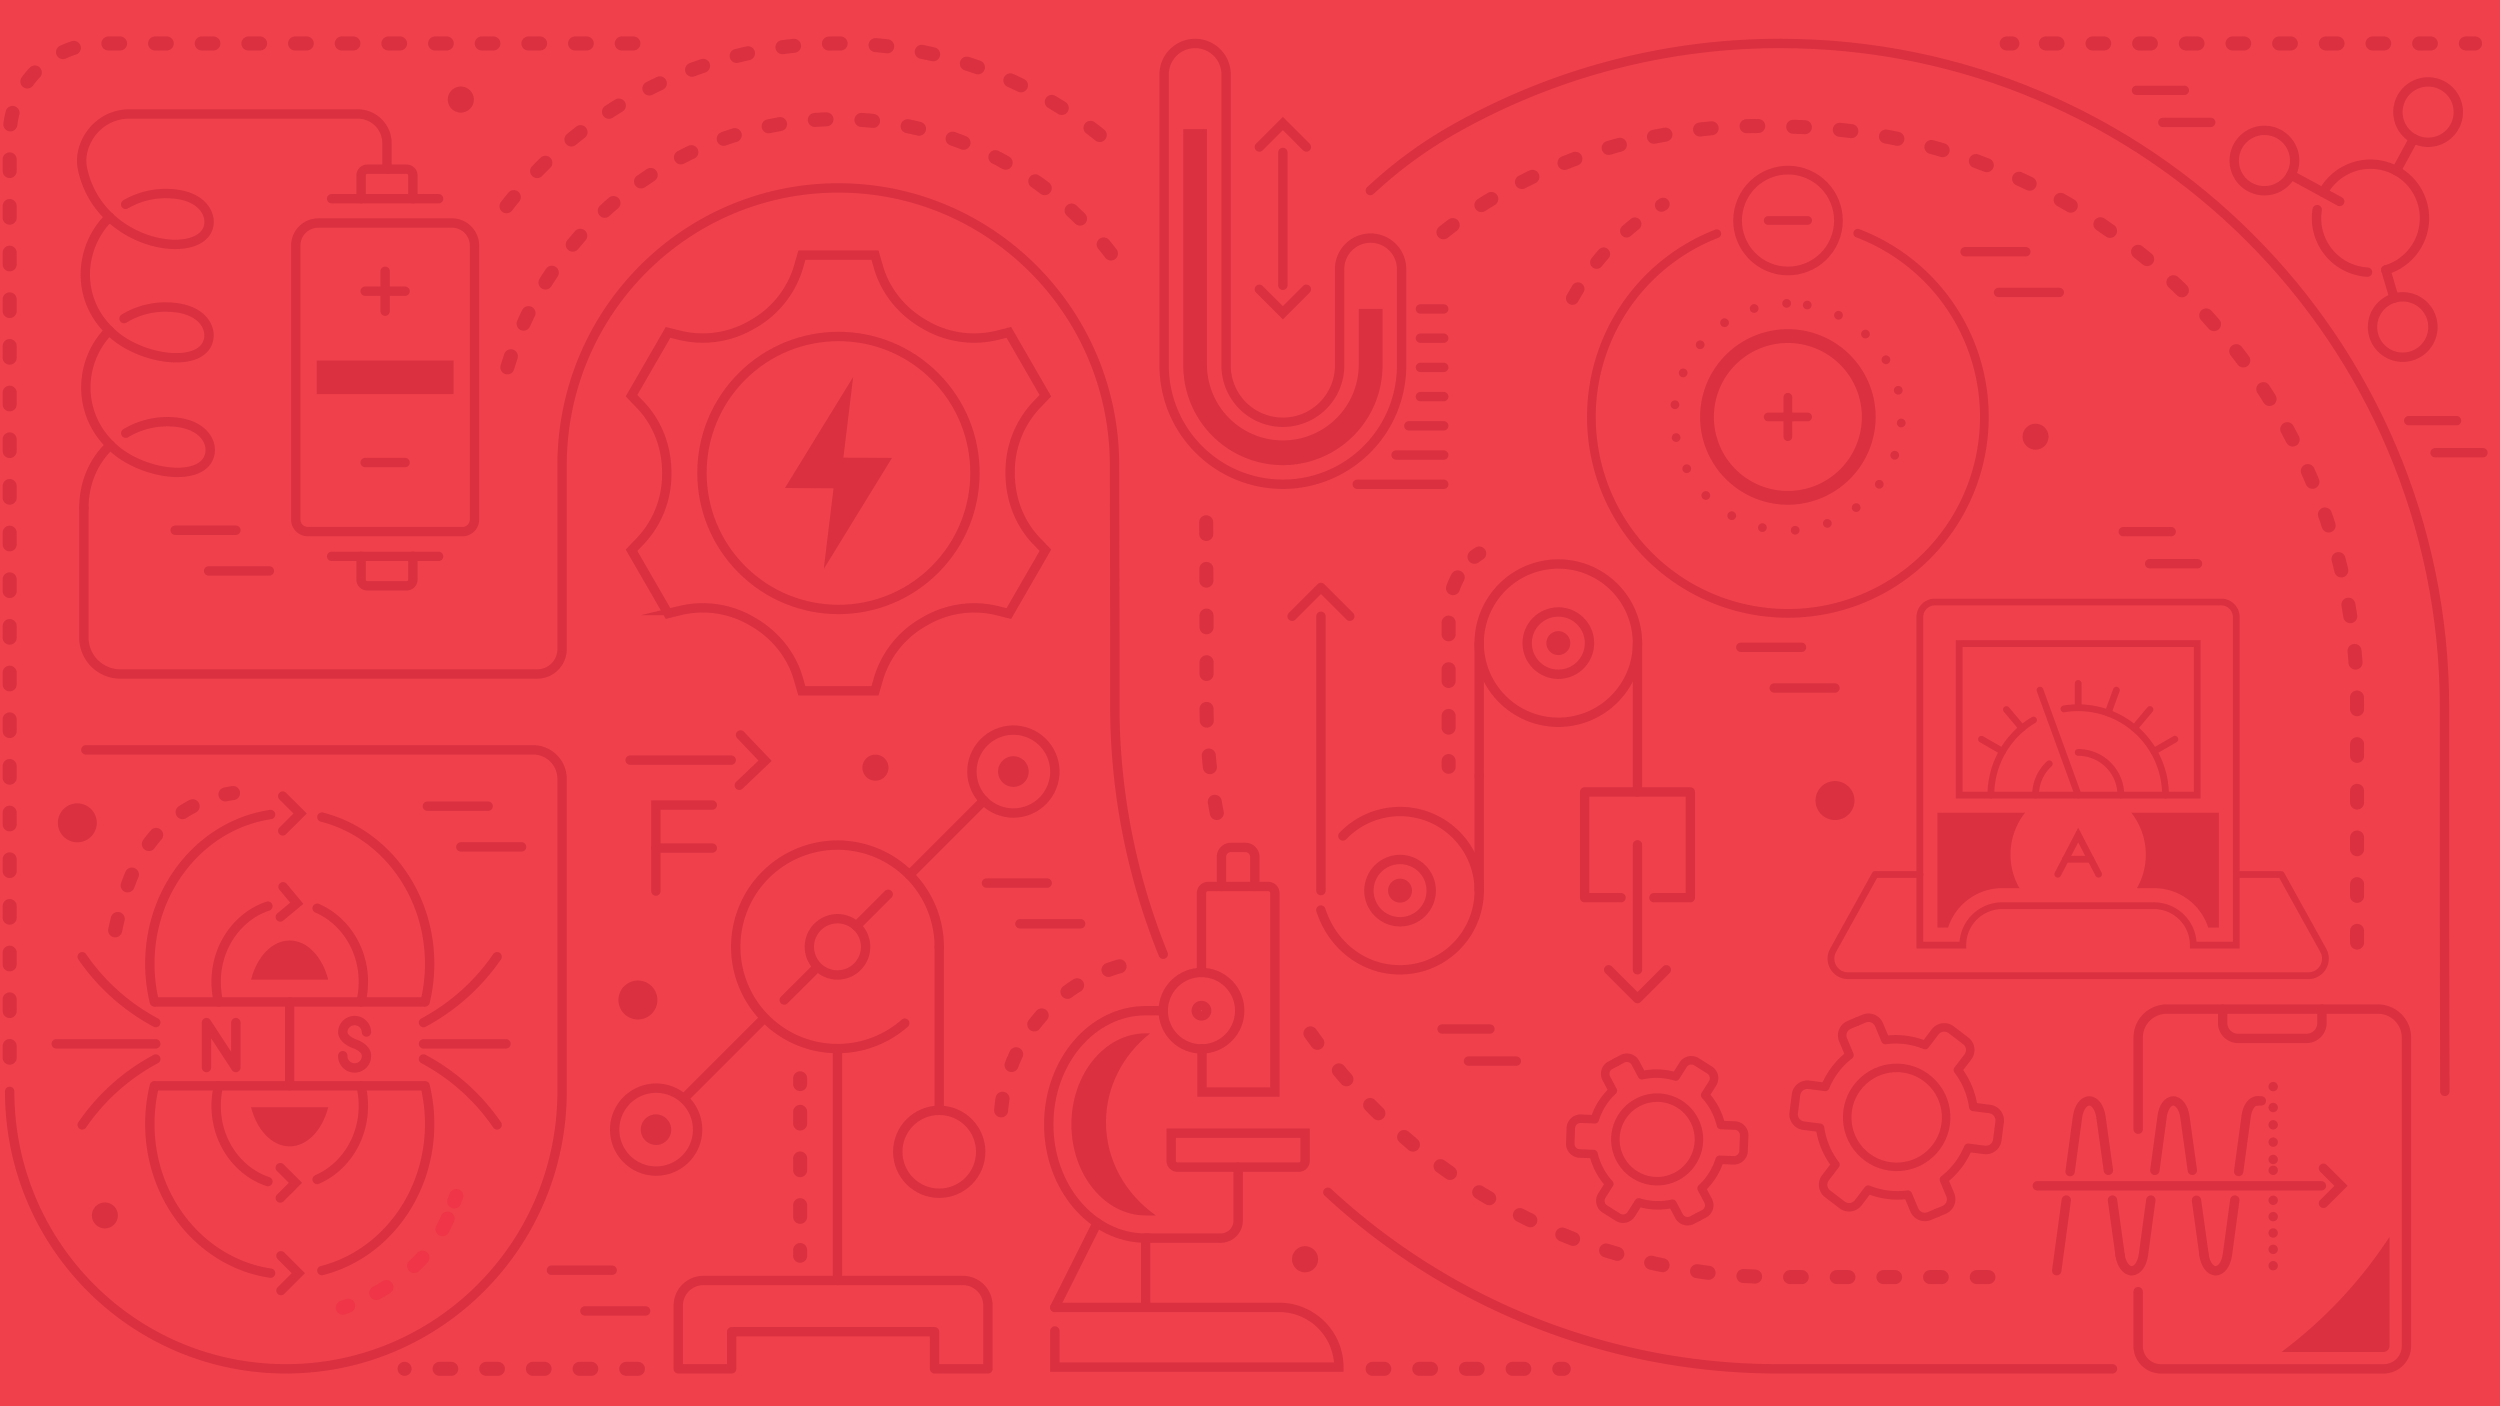 <svg xmlns="http://www.w3.org/2000/svg" viewBox="0 0 1920 1080"><defs><style>.cls-1{fill:#ef404b;}.cls-2{opacity:0.3;}.cls-10,.cls-11,.cls-12,.cls-13,.cls-14,.cls-15,.cls-16,.cls-3,.cls-4,.cls-5,.cls-7,.cls-8,.cls-9{fill:none;}.cls-10,.cls-11,.cls-12,.cls-13,.cls-14,.cls-15,.cls-3,.cls-4,.cls-5,.cls-7,.cls-8,.cls-9{stroke:#a70a25;}.cls-10,.cls-11,.cls-12,.cls-13,.cls-14,.cls-15,.cls-16,.cls-3,.cls-4,.cls-5,.cls-8,.cls-9{stroke-linecap:round;}.cls-11,.cls-15,.cls-16,.cls-3,.cls-4,.cls-8{stroke-linejoin:round;}.cls-16,.cls-3{stroke-width:10.75px;stroke-dasharray:8.96 26.88;}.cls-10,.cls-4,.cls-5,.cls-7,.cls-9{stroke-width:7.17px;}.cls-10,.cls-12,.cls-13,.cls-14,.cls-5,.cls-7,.cls-9{stroke-miterlimit:10;}.cls-6{fill:#a70a25;}.cls-8{stroke-width:6.51px;}.cls-9{stroke-dasharray:0.02 13.28;}.cls-10{stroke-dasharray:0.02 12.54;}.cls-11,.cls-12{stroke-width:5.18px;}.cls-13,.cls-14{stroke-width:6.67px;}.cls-14{stroke-dasharray:0.02 25.32;}.cls-15{stroke-width:10px;stroke-dasharray:8.33 25;}.cls-16{stroke:#ed1a3b;}</style></defs><g id="Solid_red_bg" data-name="Solid red bg"><rect class="cls-1" width="1920" height="1080"/></g><g id="Fysik_Red" data-name="Fysik Red"><g class="cls-2"><path class="cls-3" d="M389,158.4c59.17-76,151.39-125,254.8-125A321.28,321.28,0,0,1,858.54,115.5"/><path class="cls-3" d="M1006.44,793.65c79.58,113.11,211.12,187.16,359.63,187.16h182.54"/><path class="cls-3" d="M926.38,401.1l.25,85.9v54.38a440.27,440.27,0,0,0,7.87,83"/><path class="cls-3" d="M389.65,282.15C422.07,172.06,523.74,91.5,643.81,91.5c88.5,0,167,43.76,215.14,110.86"/><path class="cls-4" d="M1367.48,33.39c281.6,0,509.88,228.28,509.88,509.87v165.2l.25,129.73"/><path class="cls-4" d="M1367.48,33.39A507.5,507.5,0,0,0,1114,100.75a334.23,334.23,0,0,0-56.9,41.36l-4.7,4.22"/><path class="cls-3" d="M7.42,812.31v-708A70.94,70.94,0,0,1,78.36,33.39h426"/><path class="cls-3" d="M1108.58,178.37c116.2-92.69,257.49-81.15,257.49-81.15,245.3,0,444.16,198.85,444.16,444.16V744.51"/><line class="cls-5" x1="160.21" y1="438.48" x2="206.88" y2="438.48"/><line class="cls-5" x1="134.51" y1="407.22" x2="181.18" y2="407.22"/><line class="cls-5" x1="353.92" y1="650.41" x2="400.59" y2="650.41"/><line class="cls-5" x1="328.22" y1="619.15" x2="374.89" y2="619.15"/><line class="cls-5" x1="449.19" y1="1006.79" x2="495.85" y2="1006.79"/><line class="cls-5" x1="423.49" y1="975.53" x2="470.15" y2="975.53"/><line class="cls-5" x1="783.27" y1="709.48" x2="829.94" y2="709.48"/><line class="cls-5" x1="757.57" y1="678.22" x2="804.24" y2="678.22"/><line class="cls-5" x1="1534.86" y1="224.58" x2="1581.53" y2="224.58"/><line class="cls-5" x1="1509.16" y1="193.33" x2="1555.83" y2="193.33"/><line class="cls-5" x1="1362.61" y1="528.38" x2="1409.28" y2="528.38"/><line class="cls-5" x1="1336.91" y1="497.12" x2="1383.58" y2="497.12"/><line class="cls-5" x1="1870.13" y1="347.69" x2="1906.91" y2="347.69"/><line class="cls-5" x1="1849.88" y1="323.06" x2="1886.65" y2="323.06"/><line class="cls-5" x1="1661.06" y1="94" x2="1697.84" y2="94"/><line class="cls-5" x1="1640.81" y1="69.36" x2="1677.58" y2="69.36"/><line class="cls-5" x1="1127.77" y1="814.92" x2="1164.54" y2="814.92"/><line class="cls-5" x1="1107.51" y1="790.29" x2="1144.29" y2="790.29"/><line class="cls-5" x1="1650.93" y1="432.95" x2="1687.71" y2="432.95"/><line class="cls-5" x1="1630.68" y1="408.32" x2="1667.46" y2="408.32"/><path class="cls-6" d="M1012.29,967.1a10,10,0,1,1-10-10A10,10,0,0,1,1012.29,967.1Z"/><circle class="cls-6" cx="80.55" cy="933.46" r="9.98"/><circle class="cls-6" cx="1563.3" cy="335.38" r="9.98"/><path class="cls-6" d="M682.34,589.57a10,10,0,1,1-10-10A10,10,0,0,1,682.34,589.57Z"/><path class="cls-6" d="M74.33,631.9A14.94,14.94,0,1,1,59.39,617,14.94,14.94,0,0,1,74.33,631.9Z"/><path class="cls-6" d="M504.86,768a14.94,14.94,0,1,1-14.94-14.94A14.94,14.94,0,0,1,504.86,768Z"/><path class="cls-6" d="M1424.22,614.82a14.94,14.94,0,1,1-14.94-14.94A14.94,14.94,0,0,1,1424.22,614.82Z"/><path class="cls-6" d="M363.9,76.48a10,10,0,1,1-10-10A10,10,0,0,1,363.9,76.48Z"/><path class="cls-5" d="M364.41,399V188.6a17.33,17.33,0,0,0-17.33-17.32H244.47a17.33,17.33,0,0,0-17.32,17.32V399a9.28,9.28,0,0,0,9.28,9.28h118.7A9.28,9.28,0,0,0,364.41,399Z"/><rect class="cls-6" x="243.2" y="276.92" width="105.15" height="25.75"/><line class="cls-5" x1="295.78" y1="208.31" x2="295.78" y2="238.98"/><line class="cls-5" x1="311.11" y1="223.65" x2="280.44" y2="223.65"/><line class="cls-5" x1="311.11" y1="355.24" x2="280.44" y2="355.24"/><path class="cls-5" d="M277.32,152.6V134.7a4.73,4.73,0,0,1,4.73-4.73h30.3a4.73,4.73,0,0,1,4.73,4.73v17.9"/><line class="cls-5" x1="254.7" y1="152.6" x2="336.85" y2="152.6"/><path class="cls-5" d="M277.32,427.28v17.9a4.72,4.72,0,0,0,4.73,4.72h30.3a4.72,4.72,0,0,0,4.73-4.72v-17.9"/><line class="cls-5" x1="254.7" y1="427.28" x2="336.85" y2="427.28"/><path class="cls-5" d="M84.72,341.82c-13.06,12.3-20.3,29.24-20.3,48.33h0"/><path class="cls-5" d="M83.87,253.89c-23.79,23.83-25.64,66,4.93,91.65,23.3,19.59,67.52,24.84,72.31,3.39,2.27-10.17-6-24-29.72-25a62,62,0,0,0-34.83,8.77"/><path class="cls-5" d="M84.05,166.72c-24.11,23.75-26.76,65.7,4.44,91.32,23.21,19.06,66.92,24.21,71.68,2.86,2.27-10.16-6-24-29.72-25a60.94,60.94,0,0,0-35.18,8.77"/><path class="cls-5" d="M297.2,130V110a22.47,22.47,0,0,0-22.47-22.47H99.38c-24.55,0-40.09,23.3-36,42.2,12.89,60.13,90.8,71,96.83,44,2.27-10.17-6-24-29.72-25a60.82,60.82,0,0,0-34,8.21"/><path class="cls-5" d="M1784.12,147.78a41.45,41.45,0,1,1,48.19,59.52"/><path class="cls-5" d="M1818.25,209a41.5,41.5,0,0,1-38.64-48"/><path class="cls-5" d="M1885.17,97.17a23.19,23.19,0,1,1-9.31-31.45A23.2,23.2,0,0,1,1885.17,97.17Z"/><path class="cls-5" d="M1759.46,134.38a23.19,23.19,0,1,1-9.31-31.44A23.17,23.17,0,0,1,1759.46,134.38Z"/><line class="cls-5" x1="1853.73" y1="106.46" x2="1840.33" y2="131.14"/><line class="cls-5" x1="1759.46" y1="134.38" x2="1796.9" y2="154.72"/><path class="cls-5" d="M1865.67,262.22a23.19,23.19,0,1,1-9.31-31.44A23.18,23.18,0,0,1,1865.67,262.22Z"/><line class="cls-5" x1="1838.71" y1="228.92" x2="1832.31" y2="207.3"/><polyline class="cls-5" points="967.18 112.91 985.24 94.86 1003.29 112.91"/><polyline class="cls-5" points="967.18 222.16 985.24 240.21 1003.29 222.16"/><path class="cls-5" d="M1028.82,206.66v74.06a43.58,43.58,0,0,1-43.58,43.58h0a43.59,43.59,0,0,1-43.59-43.58V57.19a23.79,23.79,0,0,0-23.8-23.8h0a23.79,23.79,0,0,0-23.8,23.8V280.72a91.19,91.19,0,0,0,91.19,91.19h0a91.19,91.19,0,0,0,91.19-91.19V206.66a23.81,23.81,0,0,0-23.81-23.8h0A23.81,23.81,0,0,0,1028.82,206.66Z"/><line class="cls-5" x1="985.24" y1="117.07" x2="985.24" y2="219.1"/><path class="cls-6" d="M1043.53,237.28v43.44a58.3,58.3,0,0,1-116.59,0V99.17H908.76V280.72a76.48,76.48,0,0,0,153,0V237.28Z"/><line class="cls-5" x1="1090.86" y1="237.28" x2="1108.8" y2="237.28"/><line class="cls-5" x1="1090.86" y1="259.72" x2="1108.8" y2="259.72"/><line class="cls-5" x1="1090.86" y1="282.16" x2="1108.8" y2="282.16"/><line class="cls-5" x1="1090.86" y1="304.59" x2="1108.8" y2="304.59"/><line class="cls-5" x1="1081.99" y1="327.03" x2="1108.8" y2="327.03"/><line class="cls-5" x1="1072.19" y1="349.47" x2="1108.8" y2="349.47"/><line class="cls-5" x1="1042.36" y1="371.91" x2="1108.8" y2="371.91"/><path class="cls-4" d="M694.83,785.82a78.14,78.14,0,1,1,26.5-58.64"/><line class="cls-4" x1="721.33" y1="727.18" x2="721.33" y2="852.72"/><circle class="cls-4" cx="721.33" cy="884.57" r="31.85"/><circle class="cls-4" cx="778.27" cy="592.55" r="31.85" transform="translate(-103.97 1015) rotate(-62.87)"/><path class="cls-6" d="M778.24,604.3a11.75,11.75,0,0,1-.81-23.47c.29,0,.59,0,.87,0a11.75,11.75,0,0,1,8.85,19.44,11.64,11.64,0,0,1-8,4Z"/><path class="cls-4" d="M535.68,865.26a31.85,31.85,0,1,1-34-29.48A31.85,31.85,0,0,1,535.68,865.26Z"/><path class="cls-6" d="M503.88,879.3A11.75,11.75,0,0,1,495,859.85a11.67,11.67,0,0,1,8-4,8.64,8.64,0,0,1,.88,0,11.76,11.76,0,0,1,.8,23.48Z"/><path class="cls-4" d="M520.92,1002.68v48.58h41v-28.48H717.73v28.48h41v-48.58a19.26,19.26,0,0,0-19.26-19.26H540.18A19.26,19.26,0,0,0,520.92,1002.68Z"/><line class="cls-4" x1="643.19" y1="805.32" x2="643.19" y2="983.42"/><circle class="cls-4" cx="643.19" cy="727.18" r="21.61" transform="translate(-229.32 301.49) rotate(-22.5)"/><line class="cls-4" x1="698.44" y1="671.92" x2="755.54" y2="614.82"/><line class="cls-4" x1="682.13" y1="686.81" x2="657.69" y2="711.19"/><line class="cls-4" x1="585.98" y1="782.9" x2="525.58" y2="843.29"/><line class="cls-4" x1="602.29" y1="768.01" x2="626.73" y2="743.63"/><polygon class="cls-6" points="685.02 351.69 647.71 351.44 655.22 289.53 602.85 374.77 640.17 375.03 632.65 436.94 685.02 351.69"/><circle class="cls-7" cx="643.93" cy="363.24" r="104.83" transform="translate(-68.24 561.72) rotate(-45)"/><path class="cls-5" d="M796.28,310.72l6.57-6.83-28.06-48.61-9.2,2.28a74.48,74.48,0,0,1-55.34-8.29l-.57-.33c-16.88-9.7-29.66-25.2-35.06-43.9L672,195.93H615.87l-2.63,9.13a74.7,74.7,0,0,1-35,43.85l-.25.15-.25.14a74.65,74.65,0,0,1-55.47,8.36l-9.21-2.28L485,303.89l6.57,6.83c13.51,14,20.54,32.84,20.5,52.31v.66a74.45,74.45,0,0,1-20.49,52.06L485,422.59l28.07,48.6,9.2-2.28a74.48,74.48,0,0,1,55.34,8.29l.57.33c16.88,9.7,29.66,25.2,35,43.91l2.63,9.1H672l2.63-9.12a74.69,74.69,0,0,1,35-43.86l.25-.14.25-.15a74.74,74.74,0,0,1,55.47-8.36l9.21,2.28,28.06-48.6-6.57-6.83c-13.5-14-20.53-32.84-20.49-52.31v-.66A74.47,74.47,0,0,1,796.28,310.72Z"/><path class="cls-8" d="M1487.39,931.55l-5.67,2.37a8.82,8.82,0,0,1-11.56-4.73l-4.89-11.68a59.92,59.92,0,0,1-30.47-3.87l-7.65,10.05a8.82,8.82,0,0,1-12.38,1.68l-11.13-8.47a8.84,8.84,0,0,1-1.68-12.38l7.68-10.08a60.47,60.47,0,0,1-11.86-28.31l-12.56-1.6a8.85,8.85,0,0,1-7.65-9.89l1.77-13.87a8.85,8.85,0,0,1,9.89-7.65l12.52,1.61a59.92,59.92,0,0,1,18.63-24.42l-4.89-11.68a8.83,8.83,0,0,1,4.74-11.56l5.67-2.38"/><path class="cls-8" d="M1487.39,931.55l5.67-2.37a8.85,8.85,0,0,0,4.74-11.57l-4.89-11.67a60,60,0,0,0,18.62-24.42l12.53,1.6a8.84,8.84,0,0,0,9.88-7.65l1.77-13.87a8.84,8.84,0,0,0-7.64-9.89l-12.57-1.6a60.55,60.55,0,0,0-11.85-28.31l7.67-10.08a8.82,8.82,0,0,0-1.68-12.38l-11.12-8.47a8.84,8.84,0,0,0-12.39,1.68l-7.64,10.05a59.93,59.93,0,0,0-30.47-3.87l-4.89-11.67a8.82,8.82,0,0,0-11.56-4.74l-5.67,2.37"/><circle class="cls-8" cx="1456.64" cy="858.12" r="38.01" transform="translate(-153.78 1372.63) rotate(-48.22)"/><path class="cls-8" d="M1304.12,934.62l-4.59,2.42a7.46,7.46,0,0,1-10.08-3.11l-5-9.46a50.65,50.65,0,0,1-25.92-1l-5.68,9a7.47,7.47,0,0,1-10.29,2.34l-10-6.3a7.45,7.45,0,0,1-2.34-10.29l5.7-9a51.07,51.07,0,0,1-12.09-22.92l-10.69-.41a7.48,7.48,0,0,1-7.18-7.74l.45-11.81a7.47,7.47,0,0,1,7.75-7.17l10.65.41a50.59,50.59,0,0,1,13.84-21.94l-5-9.46a7.47,7.47,0,0,1,3.12-10.08l4.59-2.42"/><path class="cls-8" d="M1304.12,934.62l4.59-2.42a7.45,7.45,0,0,0,3.12-10.08l-5-9.46a50.56,50.56,0,0,0,13.84-21.94l10.66.41a7.47,7.47,0,0,0,7.74-7.18l.45-11.8a7.46,7.46,0,0,0-7.17-7.74l-10.69-.41a51.09,51.09,0,0,0-12.1-22.92l5.7-9.06a7.46,7.46,0,0,0-2.34-10.29l-10-6.29a7.45,7.45,0,0,0-10.29,2.34l-5.68,9a50.55,50.55,0,0,0-25.92-1l-5-9.46a7.46,7.46,0,0,0-10.08-3.11l-4.6,2.42"/><circle class="cls-8" cx="1272.75" cy="875.15" r="32.1" transform="translate(-55.88 1662.9) rotate(-65.18)"/><polyline class="cls-5" points="568.72 564.44 587.59 584.24 567.78 603.11"/><polyline class="cls-5" points="503.73 684.36 503.73 618.28 547.04 618.28"/><line class="cls-5" x1="503.73" y1="651.32" x2="547.04" y2="651.32"/><line class="cls-5" x1="483.94" y1="583.77" x2="561.57" y2="583.77"/><line class="cls-5" x1="325.25" y1="833.88" x2="119.65" y2="833.88"/><line class="cls-5" x1="119.65" y1="769.48" x2="325.25" y2="769.48"/><line class="cls-5" x1="222.45" y1="769.48" x2="222.45" y2="833.88"/><polyline class="cls-4" points="158.57 819.87 158.57 785.34 181.13 819.87 181.13 785.34"/><path class="cls-4" d="M263.25,810.77a9.1,9.1,0,1,0,18.19,0c0-6.18-9.09-9.09-9.09-9.09s-9.1-3.18-9.1-9.1a9.1,9.1,0,0,1,18.19,0"/><line class="cls-5" x1="119.65" y1="801.68" x2="43.18" y2="801.68"/><line class="cls-5" x1="325.25" y1="801.68" x2="388.6" y2="801.68"/><path class="cls-5" d="M247.19,627.55c47.45,12,82.77,57.87,82.77,112.61a124.41,124.41,0,0,1-3.48,29.32"/><path class="cls-5" d="M118.56,769.48a124.41,124.41,0,0,1-3.48-29.32c0-51.91,31.75-95.82,75.49-110.47a101.22,101.22,0,0,1,17.24-4.13"/><polyline class="cls-5" points="217.38 681.03 227.92 693.7 215.25 704.24"/><path class="cls-5" d="M243.57,697.53c20.8,9,35.5,30.9,35.5,56.52a65.19,65.19,0,0,1-1.84,15.43"/><path class="cls-5" d="M167.8,769.48A65.71,65.71,0,0,1,166,754.05c0-26.58,15.81-49.17,37.86-57.48.62-.23,1.24-.45,1.87-.66"/><polyline class="cls-5" points="215.77 991.16 229.13 977.79 215.77 964.42"/><polyline class="cls-5" points="217.12 638.13 230.49 624.76 217.12 611.39"/><path class="cls-5" d="M247.19,975.8c47.45-12,82.77-57.86,82.77-112.6a124.34,124.34,0,0,0-3.48-29.32"/><path class="cls-5" d="M118.56,833.88a124.34,124.34,0,0,0-3.48,29.32c0,51.9,31.75,95.82,75.49,110.47a100.26,100.26,0,0,0,17.24,4.12"/><polyline class="cls-5" points="215.25 920.06 226.9 908.41 215.25 896.76"/><path class="cls-5" d="M243.57,905.83c20.8-9,35.5-30.91,35.5-56.52a65.19,65.19,0,0,0-1.84-15.43"/><path class="cls-5" d="M167.8,833.88A65.71,65.71,0,0,0,166,849.31c0,26.57,15.81,49.17,37.86,57.48.62.23,1.24.45,1.87.66"/><path class="cls-5" d="M325.25,785.34a159.83,159.83,0,0,0,56.52-50.57"/><path class="cls-5" d="M119.65,785.34a159.83,159.83,0,0,1-56.52-50.57"/><path class="cls-5" d="M325.25,813.33a159.83,159.83,0,0,1,56.52,50.57"/><path class="cls-5" d="M119.65,813.33A159.83,159.83,0,0,0,63.13,863.9"/><path class="cls-6" d="M222.45,880.4c13.55,0,25.08-12.5,29.62-30H192.83C197.37,867.9,208.9,880.4,222.45,880.4Z"/><path class="cls-6" d="M222.45,722.32c-13.55,0-25.08,12.49-29.62,30h59.24C247.53,734.81,236,722.32,222.45,722.32Z"/><path class="cls-5" d="M810.12,1004.07H982.35a45.89,45.89,0,0,1,45.89,45.88H810.12V1022.2"/><path class="cls-5" d="M879.86,1004.07V950.88c-41.1,0-74.43-39.1-74.43-87.33s33.33-87.33,74.43-87.33h13.51"/><line class="cls-5" x1="810.12" y1="1004.07" x2="842.65" y2="939.17"/><circle class="cls-5" cx="922.73" cy="776.22" r="29.36" transform="translate(-278.61 879.82) rotate(-45)"/><path class="cls-5" d="M922.73,746.86V685.93a5.1,5.1,0,0,1,5.1-5.1H974a5.1,5.1,0,0,1,5.1,5.1V838.72H923.14V805.58"/><path class="cls-5" d="M938.09,680.83V658.08a7.26,7.26,0,0,1,7.26-7.26h11.1a7.26,7.26,0,0,1,7.25,7.26v22.75"/><path class="cls-5" d="M899.49,870.32h102.82a0,0,0,0,1,0,0v21.25a4.8,4.8,0,0,1-4.8,4.8H904.28a4.8,4.8,0,0,1-4.8-4.8V870.32A0,0,0,0,1,899.49,870.32Z"/><path class="cls-5" d="M879.86,950.88h57.6a13.43,13.43,0,0,0,13.44-13.43V896.36"/><path class="cls-5" d="M926.72,776.22a4,4,0,1,1-4-4A4,4,0,0,1,926.72,776.22Z"/><path class="cls-6" d="M822.85,863.55c0,38.55,25.58,69.91,57,69.91h7.83c-23.25-16.36-38.29-42.33-38.29-71.57,0-27.34,13.16-51.81,33.88-68.25h-3.42C848.43,793.64,822.85,825,822.85,863.55Z"/><line class="cls-5" x1="1586.91" y1="921.66" x2="1579.56" y2="975.9"/><path class="cls-5" d="M1619.22,898.8l-5.69-41c-1-7.2-4.7-12.29-9-12.29h0c-4.28,0-8,5.09-9,12.29l-5.69,42"/><line class="cls-5" x1="1628.2" y1="963.61" x2="1622.38" y2="921.66"/><path class="cls-5" d="M1651.84,921.66l-5.68,42c-1,7.2-4.7,12.29-9,12.29h0c-4.29,0-8-5.09-9-12.29"/><path class="cls-5" d="M1683.71,898.8l-5.69-41c-1-7.2-4.7-12.29-9-12.29h0c-4,0-7.52,4.78-8.44,11.55l-5.66,41.78"/><line class="cls-5" x1="1692.69" y1="963.61" x2="1686.89" y2="921.81"/><path class="cls-5" d="M1716.33,921.66l-5.68,42c-1,7.2-4.7,12.29-9,12.29h0c-4.29,0-8-5.09-9-12.29"/><path class="cls-5" d="M1733.53,845.47h0c-4,0-7.52,4.78-8.44,11.55l-5.79,42.7"/><line class="cls-5" x1="1745.8" y1="834.5" x2="1745.8" y2="834.5"/><line class="cls-9" x1="1745.8" y1="850.55" x2="1745.8" y2="890.75"/><line class="cls-5" x1="1745.8" y1="898.8" x2="1745.8" y2="898.8"/><line class="cls-5" x1="1733.53" y1="845.47" x2="1736.71" y2="845.47"/><line class="cls-10" x1="1745.8" y1="921.81" x2="1745.8" y2="975.9"/><line class="cls-5" x1="1564.63" y1="910.69" x2="1782.83" y2="910.69"/><polyline class="cls-5" points="1784.41 897.22 1797.87 910.69 1784.41 924.15"/><path class="cls-5" d="M1642.12,867.24v-70.4A21.86,21.86,0,0,1,1664,775h162.28a21.86,21.86,0,0,1,21.86,21.86v236.91a17.51,17.51,0,0,1-17.52,17.51h-171a17.51,17.51,0,0,1-17.52-17.51V992"/><path class="cls-5" d="M1707,775v10.68a11.82,11.82,0,0,0,11.82,11.82h52.62a11.82,11.82,0,0,0,11.82-11.82V775"/><path class="cls-6" d="M1835.12,1033.75V949.94a345.63,345.63,0,0,1-82.87,88.32h78.35A4.53,4.53,0,0,0,1835.12,1033.75Z"/><path class="cls-11" d="M1474.52,671.61H1440.1l-32.28,58.24a13.14,13.14,0,0,0,11.49,19.5h353.47a13.13,13.13,0,0,0,11.49-19.5L1752,671.61h-34.42"/><rect class="cls-12" x="1504.64" y="494.26" width="182.82" height="116.36"/><polyline class="cls-12" points="1611.71 671.4 1596.05 641.3 1580.38 671.4"/><line class="cls-12" x1="1586.37" y1="659.89" x2="1605.73" y2="659.89"/><path class="cls-12" d="M1585.11,544.42a67.13,67.13,0,0,1,78,66.2"/><path class="cls-12" d="M1529,610.62A67.07,67.07,0,0,1,1561.73,553"/><line class="cls-12" x1="1596.05" y1="524.85" x2="1596.05" y2="543.53"/><line class="cls-12" x1="1566.71" y1="530.03" x2="1596.05" y2="610.62"/><line class="cls-12" x1="1540.92" y1="544.92" x2="1552.92" y2="559.22"/><line class="cls-12" x1="1521.77" y1="567.74" x2="1537.94" y2="577.07"/><line class="cls-12" x1="1670.32" y1="567.74" x2="1654.15" y2="577.07"/><line class="cls-12" x1="1651.18" y1="544.92" x2="1639.17" y2="559.22"/><line class="cls-12" x1="1625.38" y1="530.03" x2="1618.99" y2="547.57"/><path class="cls-12" d="M1706,462.36h-220a11.55,11.55,0,0,0-11.55,11.56V725.85h33a30.27,30.27,0,0,1,30.27-30.27h116.46a30.26,30.26,0,0,1,30.26,30.27h33V473.92A11.56,11.56,0,0,0,1706,462.36Z"/><path class="cls-12" d="M1596.05,577.87a32.75,32.75,0,0,1,32.75,32.75"/><path class="cls-12" d="M1563.3,610.62a32.65,32.65,0,0,1,10.52-24"/><path class="cls-6" d="M1555.3,624.13H1488v88.21h8.14a43.86,43.86,0,0,1,41.65-30.27h13.09a51.91,51.91,0,0,1,4.39-57.94Z"/><path class="cls-6" d="M1648,656.35a51.7,51.7,0,0,1-6.82,25.72h13.1a43.85,43.85,0,0,1,41.64,30.27h8.14V624.13h-67.27A51.76,51.76,0,0,1,1648,656.35Z"/><line class="cls-3" x1="1054.18" y1="1051.26" x2="1200.96" y2="1051.26"/><line class="cls-3" x1="489.92" y1="1051.26" x2="310.72" y2="1051.26"/><path class="cls-4" d="M7.42,838.19c0,117.67,95,213.07,212.13,213.07s212.13-95.4,212.13-213.07V598.14a22.25,22.25,0,0,0-22.25-22.25H65.93"/><path class="cls-5" d="M1019.8,915.65a508.06,508.06,0,0,0,346.27,135.61h256.31"/><path class="cls-5" d="M64.42,390.15v99.43a28,28,0,0,0,28,28.05H412.58a19.1,19.1,0,0,0,19.1-19.1V357.4c0-117.67,95-213.07,212.13-213.07s212.13,95.4,212.13,213.07l.25,129.73v54.25a508.42,508.42,0,0,0,37.17,191.47"/><line class="cls-3" x1="1541.12" y1="33.39" x2="1545.52" y2="33.39"/><line class="cls-3" x1="1571.21" y1="33.39" x2="1900.83" y2="33.39"/><polyline class="cls-4" points="992.33 473.3 1014.48 451.15 1036.63 473.3"/><circle class="cls-4" cx="1196.8" cy="493.91" r="60.78" transform="translate(-71.81 235.24) rotate(-10.9)"/><line class="cls-4" x1="1257.58" y1="493.91" x2="1257.58" y2="608.22"/><line class="cls-4" x1="1136.03" y1="493.91" x2="1136.03" y2="596.03"/><path class="cls-4" d="M1031.36,642a60.78,60.78,0,1,1,43.89,102.82c-1,0-2,0-3-.07-24.14-1-45.24-16.44-55-38.53a78.17,78.17,0,0,1-2.83-7.29"/><line class="cls-4" x1="1014.48" y1="684.01" x2="1014.48" y2="473.3"/><polyline class="cls-4" points="1279.73 744.79 1257.58 766.93 1235.43 744.79"/><line class="cls-4" x1="1257.58" y1="648.82" x2="1257.58" y2="744.79"/><line class="cls-4" x1="1136.03" y1="684.01" x2="1136.03" y2="596.03"/><polyline class="cls-4" points="1270.2 689.42 1298.18 689.42 1298.18 608.22 1216.98 608.22 1216.98 689.42 1244.95 689.42"/><circle class="cls-4" cx="1196.8" cy="493.91" r="23.93"/><path class="cls-6" d="M1196.8,503.08a9.17,9.17,0,1,1,9.17-9.17A9.18,9.18,0,0,1,1196.8,503.08Z"/><circle class="cls-4" cx="1075.25" cy="684.01" r="23.93" transform="translate(31.83 1415.65) rotate(-67.5)"/><path class="cls-6" d="M1075.25,693.18a9.17,9.17,0,1,1,9.17-9.17A9.17,9.17,0,0,1,1075.25,693.18Z"/><line class="cls-3" x1="1112.54" y1="588.91" x2="1112.54" y2="584.5"/><path class="cls-3" d="M1112.54,558.81V471.9a59.34,59.34,0,0,1,11.07-35"/><path class="cls-3" d="M1132.42,427.6a36.38,36.38,0,0,1,3.61-2.52"/><line class="cls-13" x1="1373.09" y1="305.08" x2="1373.09" y2="335.38"/><line class="cls-13" x1="1388.25" y1="320.23" x2="1357.94" y2="320.23"/><line class="cls-13" x1="1388.25" y1="169.32" x2="1357.94" y2="169.32"/><path class="cls-13" d="M1426.76,179.14a150.9,150.9,0,1,1-108.25.35"/><path class="cls-6" d="M1373.09,387.62a67.4,67.4,0,1,1,67.4-67.39A67.47,67.47,0,0,1,1373.09,387.62Zm0-124.22a56.83,56.83,0,1,0,56.83,56.83A56.89,56.89,0,0,0,1373.09,263.4Z"/><circle class="cls-14" cx="1373.09" cy="320.23" r="87.22" transform="translate(823.11 1618.47) rotate(-80.17)"/><circle class="cls-13" cx="1373.09" cy="169.32" r="38.73" transform="translate(677.48 1365.22) rotate(-66.84)"/><path class="cls-15" d="M1207.67,229.08a194.52,194.52,0,0,1,69.62-72.24"/><path class="cls-3" d="M88.43,714.5c5.46-24.7,12.76-49.78,28.45-69.62A98,98,0,0,1,179,609.07"/><path class="cls-16" d="M263.25,1004.31q2.07-.72,4.14-1.5"/><path class="cls-16" d="M289,993c20.66-11.21,38.74-26.91,50-47.37a124.85,124.85,0,0,0,5.68-11.91"/><path class="cls-16" d="M348.91,922.68c.52-1.37,1-2.75,1.53-4.13"/><path class="cls-3" d="M859.84,742.13a125.95,125.95,0,0,0-91.07,112"/><line class="cls-3" x1="614.51" y1="964.42" x2="614.51" y2="960.02"/><line class="cls-3" x1="614.51" y1="934.53" x2="614.51" y2="845.31"/><line class="cls-3" x1="614.51" y1="832.57" x2="614.51" y2="828.16"/></g></g></svg>